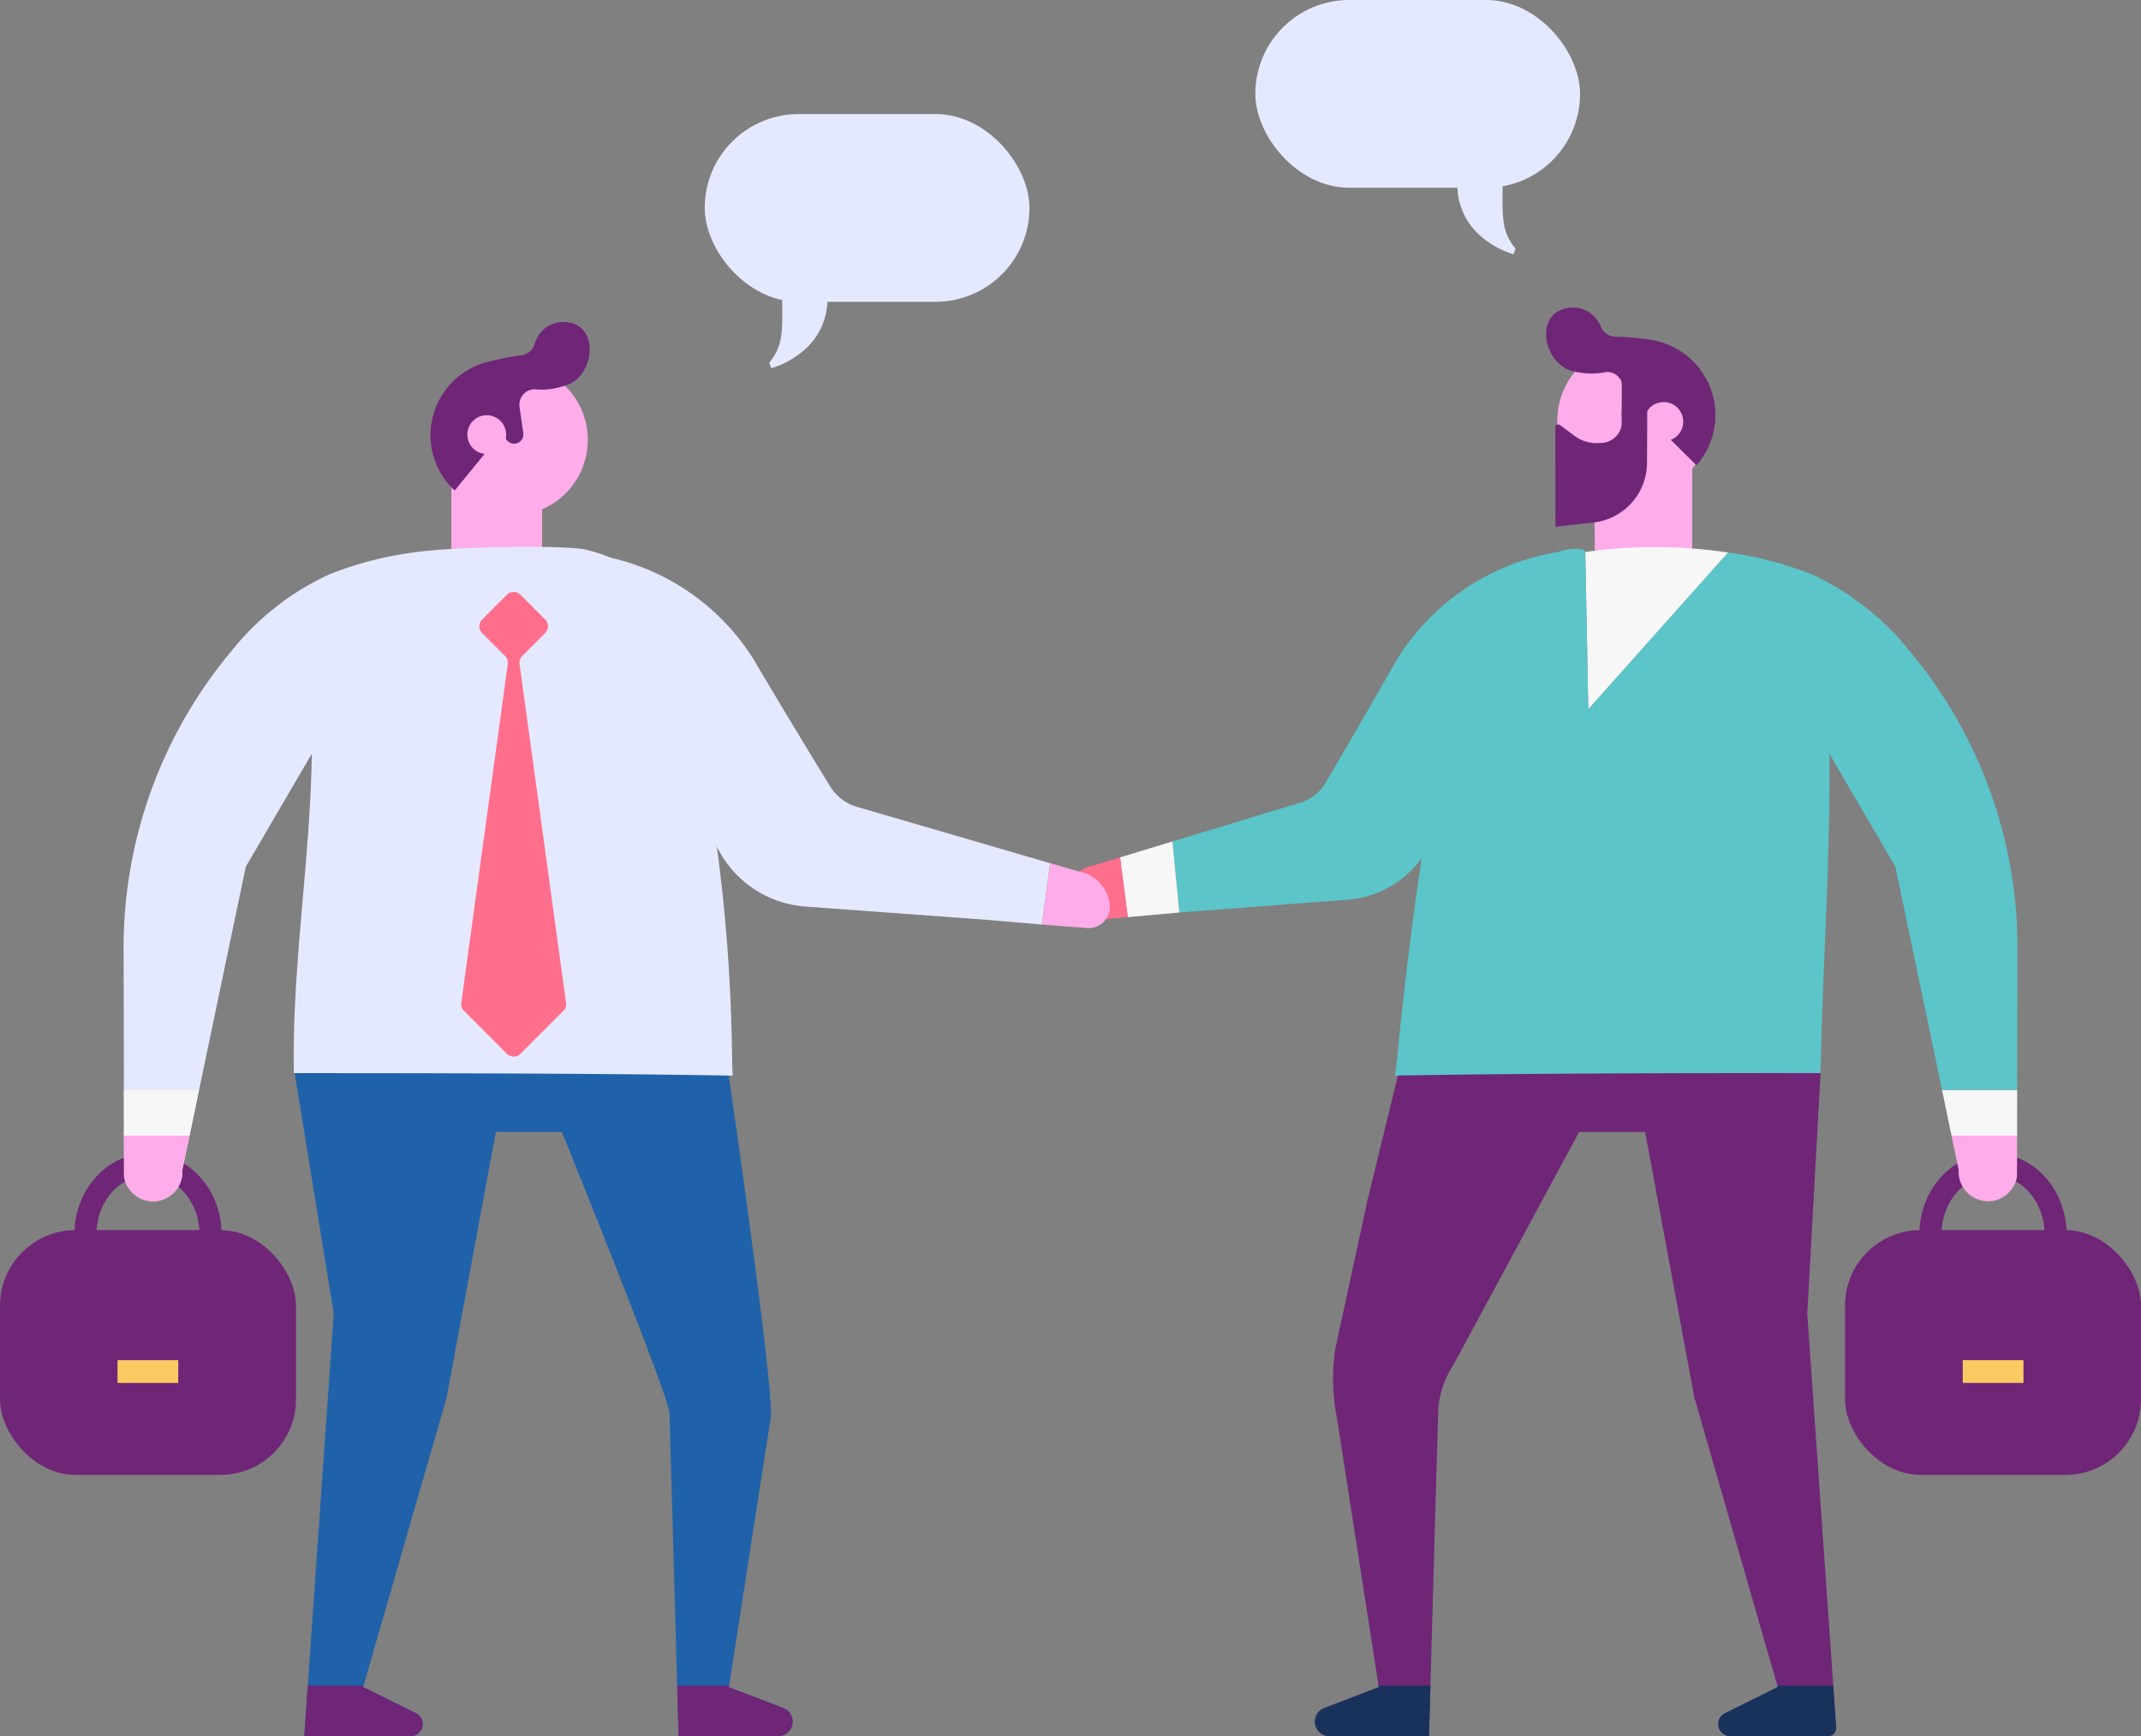 <svg xmlns="http://www.w3.org/2000/svg" width="232.719" height="188.706" viewBox="0 0 232.719 188.706"><rect x="0" y="0" width="232.719" height="188.706" fill="#808080" stroke="none"/><defs><style>.a{fill:#e4e9ff;}.b{fill:#ffacea;}.c{fill:#6f2677;}.d{fill:#fcca62;}.e{fill:#f7f7f7;}.f{fill:#5bc5c9;}.g{fill:#ff6e8b;}.h{fill:#19325c;}.i{fill:#2062a9;}</style></defs><g transform="translate(-470.86 -212.412)"><g transform="translate(607.311 212.412)"><g transform="translate(0)"><rect class="a" width="35.296" height="20.405" rx="10.203"/></g><g transform="translate(21.926 17.948)"><path class="a" d="M1877.987,380.227a5.456,5.456,0,0,1-1.224-2.452c-.435-2.173.058-4.458-.422-6.622l-3.707.522-.838.238a7.3,7.3,0,0,0,2.411,6.964,9.694,9.694,0,0,0,3.554,1.962C1877.836,380.635,1877.9,380.428,1877.987,380.227Z" transform="translate(-1871.624 -371.153)"/></g></g><g transform="translate(547.462 224.808)"><rect class="a" width="35.296" height="20.405" rx="10.203" transform="translate(35.296 20.405) rotate(180)"/><g transform="translate(7.007 17.948)"><path class="a" d="M1210.34,489.857a5.459,5.459,0,0,0,1.224-2.452c.435-2.173-.058-4.458.421-6.622l3.708.522.838.238a7.3,7.3,0,0,1-2.411,6.964,9.7,9.7,0,0,1-3.554,1.962C1210.491,490.265,1210.424,490.058,1210.34,489.857Z" transform="translate(-1210.34 -480.783)"/></g></g><g transform="translate(586.549 245.84)"><g transform="translate(57.662 15.624)"><g transform="translate(0 1.225)"><rect class="b" width="10.586" height="12.012"/></g><path class="b" d="M2010.829,646.254l-.012,2.638a6.558,6.558,0,0,1-5.975,6.335l-.784.086v-8.94a4.031,4.031,0,0,0,1.683.2,2.378,2.378,0,0,0,1.189-.315Z" transform="translate(-2004.057 -646.254)"/></g><g transform="translate(53.589 3.996)"><path class="b" d="M1969.326,556.109c1.3-1.432,2.11.7,4,.7,3.315,0-4.9,0,8.467,1.074a7.592,7.592,0,0,0,.858-.888,8.268,8.268,0,0,0-3.454-13.063,7.869,7.869,0,0,0-1.475-.4l-.02-.005a8.526,8.526,0,0,0-2.064-.085q-.263.022-.526.063a8.266,8.266,0,0,0-5.788,12.61Z" transform="translate(-1968.038 -543.408)"/></g><g transform="translate(52.366 0)"><path class="c" d="M1960.447,515.042c-.017-.008,0-.017.077.017a7.587,7.587,0,0,0,3.2.017,1.688,1.688,0,0,1,1.817,1.535l.017.18-.12,2.923a1.018,1.018,0,0,0,1.964.412l.043-.12c.017,0,.017-.06.017-.06l.232-.583.112.112,5.761,5.71a.865.865,0,0,0,.111-.129,8.179,8.179,0,0,0,1.9-5.984,8.052,8.052,0,0,0-1.063-3.438,8.207,8.207,0,0,0-4.3-3.635,7.223,7.223,0,0,0-1.474-.4l-.017-.009c-.112-.017-.223-.026-.343-.043a27.023,27.023,0,0,0-3.652-.317,1.727,1.727,0,0,1-1.543-1.055,3.338,3.338,0,0,0-.729-1.14,3.242,3.242,0,0,0-2.838-.926C1955.672,508.706,1957.06,514.613,1960.447,515.042Z" transform="translate(-1957.222 -508.066)"/><g transform="translate(3.225 6.978)"><path class="c" d="M1985.742,569.783c.026,0,.05.009.076.012C1985.981,569.92,1985.777,569.817,1985.742,569.783Z" transform="translate(-1985.742 -569.783)"/></g><g transform="translate(10.581 7.568)"><path class="c" d="M2050.8,575v3.841l5.761,5.71a.834.834,0,0,0,.112-.129,8.176,8.176,0,0,0,1.9-5.984,8.042,8.042,0,0,0-1.063-3.438Z" transform="translate(-2050.803 -574.998)"/></g></g><g transform="translate(63.025 10.275)"><path class="b" d="M2051.522,600.709a2.125,2.125,0,1,0,1.4-1.651A2.128,2.128,0,0,0,2051.522,600.709Z" transform="translate(-2051.495 -598.943)"/></g><g transform="translate(53.373 6.999)"><path class="c" d="M1966.129,575.8a.438.438,0,0,1,.5-.065l1.559,1.166a4.092,4.092,0,0,0,2.829.789,2.353,2.353,0,0,0,1.64-.652,2.132,2.132,0,0,0,.685-1.56v-5.5l2.794.283-.045,9.756a6.557,6.557,0,0,1-5.974,6.336l-3.983.444Z" transform="translate(-1966.129 -569.969)"/></g><g transform="translate(27.241 82.388)"><path class="c" d="M1791.342,1304.148l-2.824-40.433,1.444-26.145-45.678-.823-3.521,14.415-3.536,16.3a21.841,21.841,0,0,0,.166,7.589l4.521,29.1.03.208-.065-.018-5.862,2.243a1.581,1.581,0,0,0-.976,1.829,1.637,1.637,0,0,0,1.623,1.227H1747.4l.148-5.3.006-.19.837-29.635a9.885,9.885,0,0,1,1.6-5.12l13.727-25.435h7.175l5.34,28.834,9.036,31.356.042.148-.077.042-5.654,2.8a1.322,1.322,0,0,0-.736,1.181,1.317,1.317,0,0,0,1.317,1.317h10.6a.89.89,0,0,0,.888-.951l-.3-4.347Z" transform="translate(-1735.002 -1236.746)"/></g><g transform="translate(84.857 91.922)"><g transform="translate(0 8.353)"><rect class="c" width="32.173" height="26.604" rx="8.208" transform="translate(32.173 26.604) rotate(180)"/></g><g transform="translate(8.088)"><path class="c" d="M2316.122,1329.869c0-4.851,3.588-8.8,8-8.8s8,3.947,8,8.8-3.588,8.8-8,8.8S2316.122,1334.721,2316.122,1329.869Zm2.4,0c0,3.528,2.511,6.4,5.6,6.4s5.6-2.87,5.6-6.4-2.511-6.4-5.6-6.4S2318.522,1326.341,2318.522,1329.869Z" transform="translate(-2316.122 -1321.071)"/></g><g transform="translate(12.799 22.486)"><g transform="translate(0 0)"><rect class="d" width="6.599" height="2.475" transform="translate(6.599 2.475) rotate(180)"/></g></g></g><g transform="translate(56.623 26.038)"><path class="e" d="M1994.873,738.9c.267-.047.528-.087.795-.12a54.154,54.154,0,0,1,14.741.167L1995.2,756Z" transform="translate(-1994.873 -738.357)"/></g><g transform="translate(35.918 26.226)"><path class="f" d="M1879.4,799.532h0v-.683l.007-4.676.027-10.38a50.209,50.209,0,0,0-11.669-32.6,29.261,29.261,0,0,0-10.694-8.4,38.384,38.384,0,0,0-9.079-2.373l0,0-15.209,17.046s-.325-16.976-.327-17.092c-.009-.469-2.037-.62-3.892.439-7.905,4.513-10.964,15.605-12.534,24.571-3.19,18.212-4.027,31.452-4.278,31.882h.484c13.8-.244,31.988-.265,45.8-.265.207-11.709,1.093-23.331.953-34.713l7.174,12.283,4.108,19.637.969,4.636h8.166Z" transform="translate(-1811.751 -740.021)"/><g transform="translate(64.488 63.537)"><path class="g" d="M2385.27,1301.975v.242h0l-.011,4.448a3.191,3.191,0,0,1-3.145,2.685,3.186,3.186,0,0,0,3.146-2.685l.013-4.448v-.241Z" transform="translate(-2382.113 -1301.975)"/></g><g transform="translate(60.292 62.71)"><path class="g" d="M2345.006,1294.661l.1.521.073.315-.067-.317Z" transform="translate(-2345.006 -1294.661)"/></g><g transform="translate(60.4 63.228)"><path class="b" d="M2353.189,1304.24l.011-4.448h-7.127l-.117-.551.067.317.83,3.952a3.161,3.161,0,0,0,.443,1.848c.04.066.088.126.132.189a3.179,3.179,0,0,0,2.612,1.378h0A3.191,3.191,0,0,0,2353.189,1304.24Z" transform="translate(-2345.956 -1299.241)"/></g><g transform="translate(59.484 58.829)"><path class="e" d="M2338.889,1265.284h7.128v-1.33l.006-3.619h-8.167l.774,3.712.035.169.107.518Z" transform="translate(-2337.855 -1260.334)"/></g></g><g transform="translate(71.086 149.79)"><path class="h" d="M2122.788,1837.05a1.317,1.317,0,0,0,1.317,1.317h10.6a.89.89,0,0,0,.888-.951l-.3-4.347-.012-.19h-6.069l.042.148-.077.042-5.654,2.8A1.322,1.322,0,0,0,2122.788,1837.05Z" transform="translate(-2122.788 -1832.879)"/></g><g transform="translate(27.241 149.79)"><path class="h" d="M1735,1836.789a1.579,1.579,0,0,0,1.584,1.578H1747.4l.148-5.3.006-.19h-5.642l.03.208-.065-.018-5.862,2.243A1.576,1.576,0,0,0,1735,1836.789Z" transform="translate(-1735.002 -1832.879)"/></g><g transform="translate(0 26.278)"><g transform="translate(11.756)"><path class="f" d="M1626.494,771.513l.031-.088,15.34-30.944-1.727.263a25.27,25.27,0,0,0-18.17,12.535c-2.759,4.869-5.784,10.031-7.285,12.58a4.8,4.8,0,0,1-2.747,2.16l-13.891,4.215.744,7.724,18.239-1.393A10.924,10.924,0,0,0,1626.494,771.513Z" transform="translate(-1598.046 -740.481)"/></g><g transform="translate(6.058 31.752)"><path class="e" d="M1554.095,1029.039l-.744-7.724-5.7,1.733.845,6.494Z" transform="translate(-1547.654 -1021.315)"/></g><g transform="translate(0 33.485)"><path class="g" d="M1500.128,1036.643l-2.831.859a3.933,3.933,0,0,0-3.227,3.87c0,.008,0,.017,0,.025a2.188,2.188,0,0,0,2.394,2.1l4.509-.359Z" transform="translate(-1494.07 -1036.643)"/></g></g></g><g transform="translate(470.861 247.412)"><g transform="translate(31.863 80.6)"><path class="i" d="M754.256,1302.453l2.824-40.433-4.411-27.184,47.193.217s5.22,35.785,4.713,38.3l-4.521,29.1-.03.208.065-.018,5.862,2.242a1.58,1.58,0,0,1-.57,3.056H794.566l-.148-5.3-.006-.19-.837-29.635c-.053-1.821-11.7-30.555-11.7-30.555H774.7l-5.34,28.835-9.036,31.356-.042.149.077.042,5.654,2.8a1.323,1.323,0,0,1,.736,1.181,1.317,1.317,0,0,1-1.317,1.318H753.876l.368-5.3Z" transform="translate(-752.669 -1234.835)"/></g><g transform="translate(0 90.351)"><g transform="translate(0 8.353)"><rect class="c" width="32.173" height="26.604" rx="8.208"/></g><g transform="translate(8.088)"><path class="c" d="M550.392,1338.671c-4.41,0-8-3.947-8-8.8s3.588-8.8,8-8.8,8,3.947,8,8.8S554.8,1338.671,550.392,1338.671Zm0-15.2c-3.087,0-5.6,2.87-5.6,6.4s2.512,6.4,5.6,6.4,5.6-2.87,5.6-6.4S553.478,1323.474,550.392,1323.474Z" transform="translate(-542.393 -1321.074)"/></g><g transform="translate(12.774 22.486)"><rect class="d" width="6.599" height="2.475"/></g></g><g transform="translate(49.063 15.111)"><g transform="translate(0)"><rect class="b" width="9.859" height="9.839"/></g><g transform="translate(0 0)"><path class="b" d="M914.654,655.61v6.915a8.241,8.241,0,0,1-7.111-1.095,7.493,7.493,0,0,1-1.025-.85,8.05,8.05,0,0,1-1.724-2.405V655.61Z" transform="translate(-904.794 -655.61)"/></g></g><g transform="translate(13.424 24.437)"><path class="a" d="M653,763.683c-1.571-8.966-.691-22.413-13.26-25.3-2.081-.477-14.006-.361-18.7.333h0l0,0a38.372,38.372,0,0,0-9.079,2.373,29.263,29.263,0,0,0-10.693,8.4,50.207,50.207,0,0,0-11.669,32.6l.026,10.38.007,4.675.007,3.62v1.329l.013,4.448a3.19,3.19,0,0,0,6.332-.728l.782-3.72.127-.548.134-.688.775-3.714.969-4.635,4.108-19.637,7.174-12.283c-.14,11.382-2.158,23-1.951,34.713,13.81,0,33.452.021,47.25.265h.484C655.574,795.135,656.188,781.9,653,763.683Zm-16.44-24.3c0,.055,0,.114,0,.174Zm-.024,1.256c0,.127-.005.258-.007.393Z" transform="translate(-589.589 -738.097)"/></g><g transform="translate(13.467 87.883)"><path class="b" d="M596.314,1303.513a3.192,3.192,0,0,1-6.336.73l-.012-5h7.245Z" transform="translate(-589.966 -1299.244)"/></g><g transform="translate(13.46 83.484)"><path class="e" d="M598.078,1260.338l-.773,3.712-.142.687-.118.551h-7.127v-1.33l-.006-3.62Z" transform="translate(-589.911 -1260.338)"/></g><g transform="translate(33.069 148.218)"><path class="c" d="M776.217,1837.053a1.317,1.317,0,0,1-1.317,1.317H763.342l.368-5.3.012-.19h6.07l-.042.149.077.042,5.654,2.8A1.323,1.323,0,0,1,776.217,1837.053Z" transform="translate(-763.342 -1832.882)"/></g><g transform="translate(73.605 148.218)"><path class="c" d="M1134.416,1836.792a1.579,1.579,0,0,1-1.584,1.578h-10.816l-.148-5.3-.006-.19h5.642l-.03.208.065-.018,5.862,2.243A1.576,1.576,0,0,1,1134.416,1836.792Z" transform="translate(-1121.862 -1832.882)"/></g><path class="g" d="M920.846,788.419l2.5-2.5a1.033,1.033,0,0,0,0-1.461l-2.7-2.7a1.033,1.033,0,0,0-1.461,0l-2.7,2.7a1.033,1.033,0,0,0,0,1.461l2.5,2.5a1.033,1.033,0,0,1,.293.871l-5.054,36.823a1.033,1.033,0,0,0,.293.871l4.67,4.67a1.033,1.033,0,0,0,1.461,0l4.67-4.67a1.032,1.032,0,0,0,.293-.871l-5.054-36.823A1.033,1.033,0,0,1,920.846,788.419Z" transform="translate(-864.084 -752.115)"/><g transform="translate(46.793 0)"><g transform="translate(0.671 4.605)"><path class="b" d="M907.08,570.722a8.219,8.219,0,0,1-12.894,6.94,7.544,7.544,0,0,1-1.024-.852,8.207,8.207,0,0,1,2.052-13.254,7.8,7.8,0,0,1,1.414-.551l.019-.007a8.458,8.458,0,0,1,2.029-.3q.262-.006.525.008a8.2,8.2,0,0,1,7.879,8.016Z" transform="translate(-890.657 -562.697)"/></g><path class="c" d="M899.338,521.968a3.226,3.226,0,0,0-2.7,1.214,3.441,3.441,0,0,0-.607,1.2,1.715,1.715,0,0,1-1.412,1.2,26.719,26.719,0,0,0-3.575.692c-.11.025-.222.049-.331.078l-.019.007a7.808,7.808,0,0,0-1.414.551,8.207,8.207,0,0,0-2.052,13.254,1.031,1.031,0,0,0,.126.114l5.193-6.356.284.553s.013.057.029.057l.056.11a1.008,1.008,0,0,0,1.894-.607l-.422-2.878,0-.174a1.677,1.677,0,0,1,1.634-1.71,7.388,7.388,0,0,0,3.156-.35c.075-.037.086-.035.074-.02C902.549,528.128,903.3,522.149,899.338,521.968Z" transform="translate(-884.723 -521.964)"/><g transform="translate(14.396 6.941)"><path class="c" d="M1012.178,583.357c-.025.006-.048.014-.074.02C1011.957,583.517,1012.147,583.394,1012.178,583.357Z" transform="translate(-1012.049 -583.357)"/></g><g transform="translate(4.008 10.132)"><path class="b" d="M924.386,613.632a2.107,2.107,0,1,1-2.154-2.058A2.106,2.106,0,0,1,924.386,613.632Z" transform="translate(-920.173 -611.573)"/></g></g><g transform="translate(58.479 24.919)"><path class="a" d="M1037.648,774.479l-14.868-4.33a5.112,5.112,0,0,1-2.94-2.219c-1.606-2.618-4.844-7.922-7.8-12.923a24.8,24.8,0,0,0-18.516-12.382l-5.452-.268,19.091,31.292.034.091a11.647,11.647,0,0,0,10.131,7.244l19.522,1.431,5.99.516.9-6.671Z" transform="translate(-988.075 -742.356)"/><g transform="translate(54.767 33.903)"><path class="b" d="M1473.364,1042.212l3.03.883a4.09,4.09,0,0,1,3.454,3.976v.026a2.311,2.311,0,0,1-2.563,2.155l-4.826-.369Z" transform="translate(-1472.459 -1042.212)"/></g></g></g></g></svg>